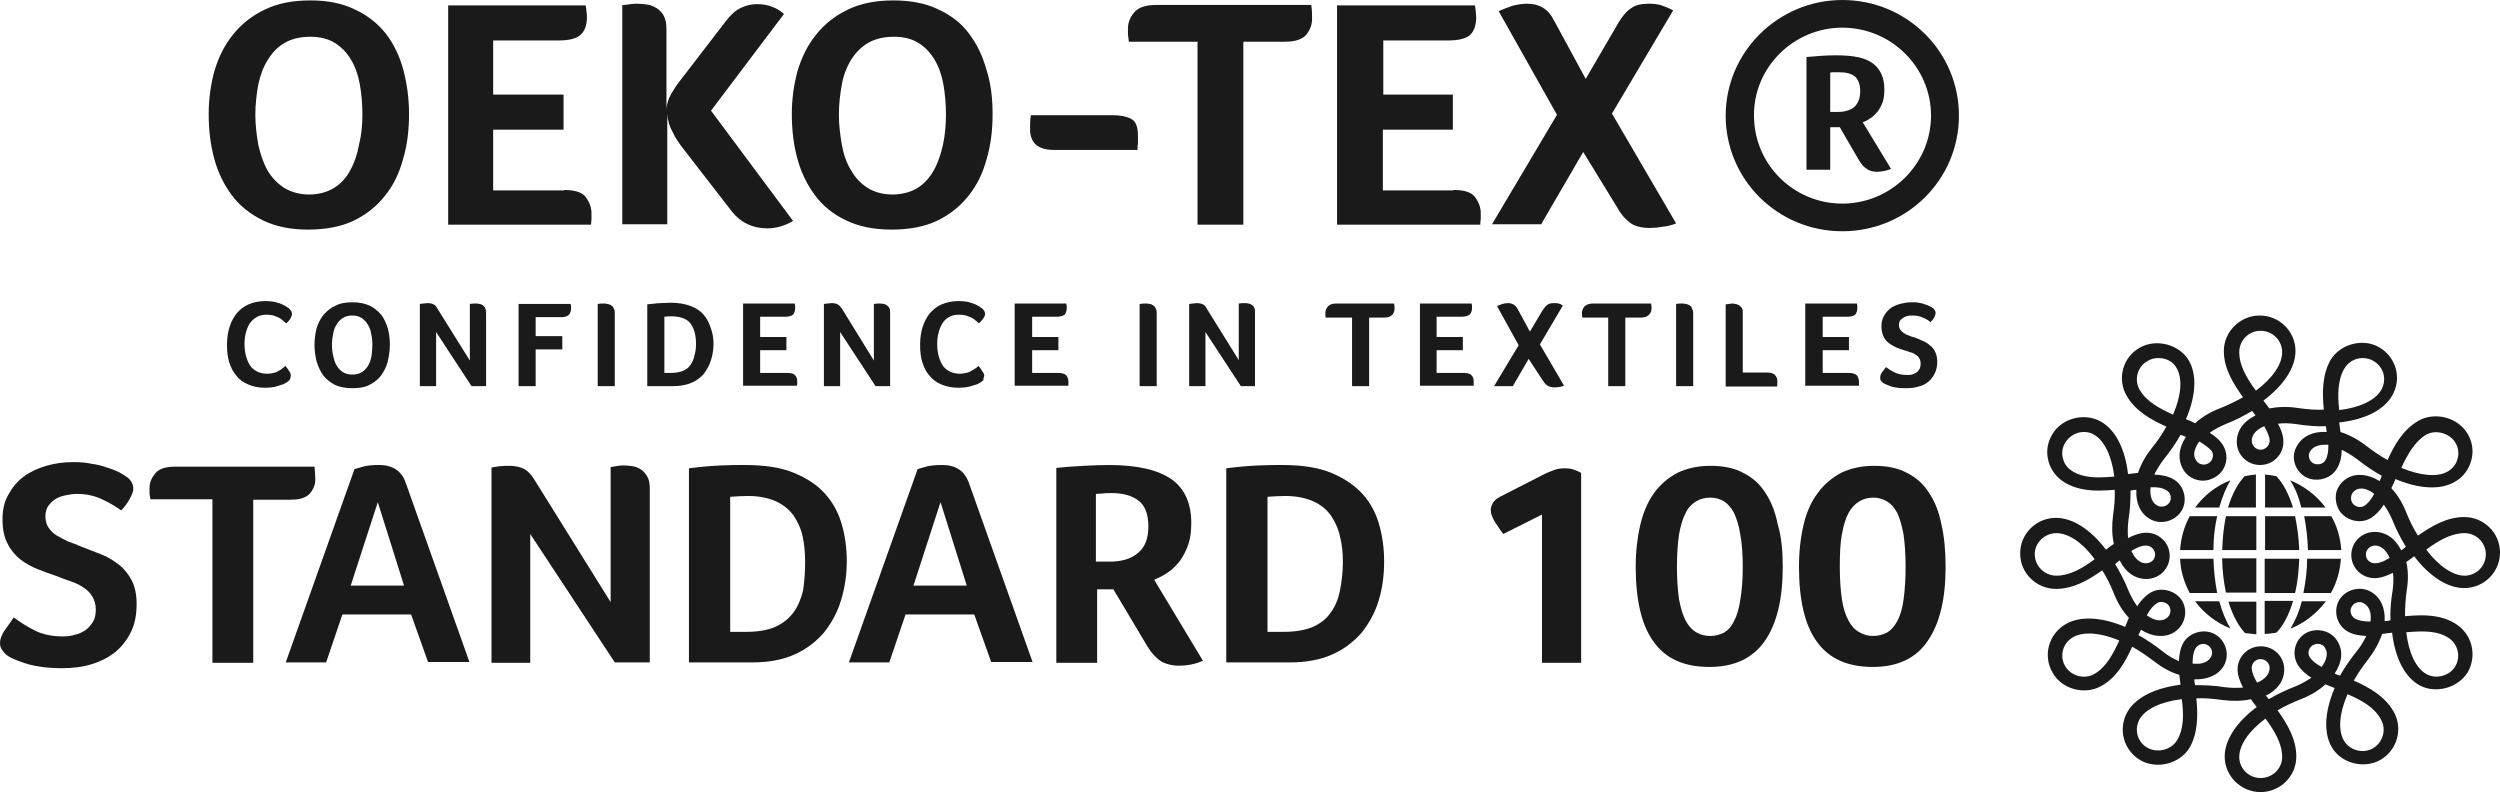 <svg width="202" height="64" viewBox="0 0 202 64" fill="none" xmlns="http://www.w3.org/2000/svg">
<path d="M23.29 30.798C23.256 30.831 23.189 30.898 23.088 30.932C22.987 30.998 22.886 31.065 22.718 31.098C22.549 31.165 22.381 31.198 22.179 31.265C21.977 31.299 21.708 31.332 21.439 31.332C20.9 31.332 20.429 31.232 20.059 31.065C19.655 30.898 19.318 30.665 19.083 30.331C18.814 30.031 18.645 29.664 18.511 29.23C18.376 28.796 18.342 28.329 18.342 27.828C18.342 27.328 18.41 26.861 18.544 26.427C18.679 25.993 18.881 25.626 19.116 25.326C19.386 25.025 19.689 24.759 20.093 24.592C20.463 24.425 20.934 24.325 21.472 24.325C21.742 24.325 21.977 24.358 22.179 24.391C22.381 24.458 22.583 24.491 22.718 24.558C22.886 24.625 22.987 24.692 23.122 24.759C23.223 24.825 23.29 24.892 23.357 24.925C23.424 24.992 23.458 25.025 23.525 25.125C23.559 25.192 23.593 25.292 23.593 25.359C23.593 25.493 23.525 25.626 23.458 25.759C23.357 25.893 23.256 26.026 23.122 26.127C23.054 26.06 22.953 25.96 22.852 25.893C22.751 25.793 22.65 25.726 22.516 25.659C22.381 25.593 22.246 25.559 22.112 25.493C21.944 25.459 21.775 25.426 21.573 25.426C21.237 25.426 20.934 25.493 20.732 25.626C20.496 25.759 20.328 25.926 20.16 26.16C20.025 26.393 19.924 26.627 19.857 26.927C19.79 27.194 19.756 27.495 19.756 27.795C19.756 28.095 19.79 28.396 19.857 28.696C19.924 28.963 20.025 29.23 20.16 29.463C20.294 29.697 20.496 29.864 20.732 29.997C20.968 30.131 21.27 30.198 21.607 30.198C21.809 30.198 21.977 30.164 22.112 30.131C22.28 30.097 22.415 30.031 22.516 29.964C22.65 29.897 22.751 29.83 22.819 29.764C22.92 29.697 22.987 29.63 23.054 29.564C23.088 29.63 23.155 29.664 23.189 29.73C23.256 29.797 23.29 29.864 23.323 29.93C23.357 29.997 23.424 30.064 23.458 30.131C23.492 30.198 23.492 30.264 23.492 30.331C23.492 30.431 23.492 30.498 23.458 30.564C23.424 30.665 23.391 30.731 23.29 30.798Z" fill="#1A1A1A"/>
<path d="M31.502 27.829C31.502 28.296 31.434 28.763 31.333 29.197C31.232 29.631 31.03 29.998 30.795 30.331C30.559 30.665 30.223 30.899 29.852 31.099C29.482 31.299 29.011 31.366 28.439 31.366C27.9 31.366 27.429 31.266 27.059 31.099C26.689 30.899 26.386 30.665 26.117 30.331C25.881 29.998 25.713 29.631 25.578 29.197C25.477 28.763 25.41 28.329 25.41 27.862C25.41 27.395 25.477 26.961 25.578 26.527C25.713 26.127 25.881 25.76 26.15 25.426C26.42 25.126 26.723 24.859 27.126 24.692C27.497 24.492 27.968 24.425 28.506 24.425C29.045 24.425 29.482 24.525 29.852 24.692C30.223 24.859 30.526 25.126 30.795 25.426C31.03 25.727 31.199 26.094 31.333 26.527C31.434 26.895 31.502 27.362 31.502 27.829ZM30.088 27.862C30.088 27.529 30.054 27.228 29.987 26.961C29.953 26.694 29.852 26.427 29.718 26.227C29.583 25.994 29.415 25.827 29.213 25.693C29.011 25.56 28.776 25.493 28.473 25.493C28.17 25.493 27.9 25.56 27.698 25.693C27.497 25.827 27.328 25.994 27.194 26.227C27.059 26.427 26.958 26.694 26.924 26.961C26.857 27.262 26.823 27.562 26.823 27.862C26.823 28.196 26.857 28.496 26.924 28.763C26.992 29.064 27.059 29.297 27.194 29.531C27.328 29.764 27.497 29.931 27.698 30.064C27.9 30.198 28.17 30.265 28.473 30.265C28.776 30.265 29.045 30.198 29.247 30.064C29.449 29.931 29.617 29.764 29.752 29.531C29.886 29.297 29.953 29.064 30.021 28.763C30.054 28.463 30.088 28.163 30.088 27.862Z" fill="#1A1A1A"/>
<path d="M39.276 31.199H38.098L35.237 26.828V31.199H33.924V24.559C33.992 24.559 34.093 24.526 34.194 24.526C34.295 24.526 34.429 24.492 34.53 24.492C34.732 24.492 34.9 24.526 35.035 24.592C35.17 24.659 35.271 24.793 35.338 24.926L37.963 29.13V24.559C38.064 24.559 38.131 24.526 38.232 24.526C38.3 24.526 38.367 24.526 38.434 24.526C38.535 24.526 38.636 24.526 38.737 24.559C38.838 24.559 38.939 24.626 39.006 24.659C39.074 24.726 39.175 24.793 39.208 24.893C39.242 24.993 39.276 25.126 39.276 25.293V31.199Z" fill="#1A1A1A"/>
<path d="M43.281 27.162H45.435V28.23H43.281V31.199H41.901V24.559H46.108C46.108 24.626 46.142 24.693 46.142 24.726C46.142 24.793 46.142 24.826 46.142 24.926C46.142 25.126 46.074 25.293 45.973 25.427C45.839 25.56 45.637 25.627 45.334 25.627H43.281V27.162Z" fill="#1A1A1A"/>
<path d="M48.295 24.559C48.396 24.559 48.497 24.525 48.565 24.525C48.666 24.525 48.733 24.525 48.767 24.525C48.868 24.525 48.968 24.525 49.069 24.559C49.17 24.559 49.271 24.625 49.372 24.659C49.473 24.726 49.541 24.792 49.574 24.892C49.642 24.992 49.675 25.126 49.675 25.293V31.199H48.295V24.559Z" fill="#1A1A1A"/>
<path d="M57.652 27.762C57.652 28.23 57.584 28.663 57.45 29.097C57.315 29.531 57.113 29.865 56.878 30.198C56.608 30.499 56.272 30.766 55.868 30.932C55.464 31.099 54.993 31.199 54.421 31.199H52.3V24.593C52.738 24.559 53.075 24.492 53.377 24.492C53.68 24.492 53.95 24.459 54.152 24.459C54.825 24.459 55.363 24.559 55.801 24.726C56.238 24.893 56.608 25.126 56.844 25.427C57.113 25.727 57.282 26.061 57.416 26.461C57.584 26.895 57.652 27.329 57.652 27.762ZM56.238 27.762C56.238 27.462 56.205 27.162 56.137 26.895C56.07 26.628 55.969 26.394 55.834 26.194C55.7 25.994 55.498 25.827 55.229 25.727C54.993 25.627 54.656 25.56 54.286 25.56C54.084 25.56 53.882 25.56 53.68 25.593V30.132H54.219C54.623 30.132 54.926 30.065 55.195 29.965C55.464 29.831 55.666 29.698 55.801 29.464C55.935 29.264 56.07 28.997 56.104 28.73C56.205 28.43 56.238 28.13 56.238 27.762Z" fill="#1A1A1A"/>
<path d="M63.609 30.131C63.945 30.131 64.147 30.198 64.248 30.331C64.383 30.465 64.417 30.632 64.417 30.832C64.417 30.899 64.417 30.965 64.417 30.999C64.417 31.032 64.417 31.099 64.383 31.166H60.041V24.525H64.215C64.215 24.592 64.248 24.659 64.248 24.692C64.248 24.759 64.248 24.792 64.248 24.892C64.248 25.126 64.181 25.293 64.08 25.426C63.945 25.526 63.743 25.593 63.407 25.593H61.421V27.228H63.541V28.296H61.421V30.131H63.609Z" fill="#1A1A1A"/>
<path d="M71.922 31.199H70.744L67.883 26.828V31.199H66.571V24.559C66.638 24.559 66.739 24.526 66.84 24.526C66.941 24.526 67.076 24.492 67.177 24.492C67.379 24.492 67.581 24.526 67.681 24.592C67.816 24.659 67.917 24.793 68.018 24.926L70.609 29.13V24.559C70.71 24.559 70.778 24.526 70.879 24.526C70.946 24.526 71.013 24.526 71.081 24.526C71.182 24.526 71.283 24.526 71.383 24.559C71.484 24.559 71.585 24.626 71.653 24.659C71.72 24.726 71.821 24.793 71.855 24.893C71.922 24.993 71.922 25.126 71.922 25.293V31.199Z" fill="#1A1A1A"/>
<path d="M79.359 30.798C79.326 30.831 79.258 30.898 79.157 30.932C79.056 30.998 78.955 31.065 78.787 31.098C78.619 31.165 78.451 31.198 78.215 31.265C78.013 31.299 77.744 31.332 77.475 31.332C76.936 31.332 76.465 31.232 76.061 31.065C75.657 30.898 75.354 30.665 75.085 30.331C74.816 30.031 74.647 29.664 74.513 29.23C74.378 28.796 74.345 28.329 74.345 27.828C74.345 27.328 74.412 26.861 74.546 26.427C74.681 25.993 74.883 25.626 75.119 25.326C75.388 25.025 75.691 24.759 76.095 24.592C76.499 24.425 76.936 24.325 77.475 24.325C77.744 24.325 77.979 24.358 78.181 24.391C78.383 24.458 78.585 24.491 78.72 24.558C78.888 24.625 79.023 24.692 79.124 24.759C79.225 24.825 79.292 24.892 79.359 24.925C79.427 24.992 79.46 25.025 79.528 25.125C79.561 25.192 79.595 25.292 79.595 25.359C79.595 25.493 79.528 25.626 79.427 25.759C79.326 25.893 79.225 26.026 79.09 26.127C79.023 26.06 78.922 25.96 78.821 25.893C78.72 25.793 78.619 25.726 78.484 25.659C78.35 25.593 78.215 25.559 78.047 25.493C77.878 25.459 77.71 25.426 77.508 25.426C77.172 25.426 76.869 25.493 76.667 25.626C76.431 25.759 76.263 25.926 76.128 26.16C75.994 26.393 75.893 26.627 75.825 26.927C75.758 27.194 75.725 27.495 75.725 27.795C75.725 28.095 75.758 28.396 75.825 28.696C75.893 28.963 75.994 29.23 76.128 29.463C76.263 29.697 76.465 29.864 76.701 29.997C76.936 30.131 77.239 30.198 77.576 30.198C77.744 30.198 77.912 30.164 78.08 30.131C78.249 30.097 78.383 30.031 78.484 29.964C78.619 29.897 78.72 29.83 78.821 29.764C78.922 29.697 78.989 29.63 79.056 29.564C79.09 29.63 79.157 29.664 79.191 29.73C79.258 29.797 79.292 29.864 79.326 29.93C79.359 29.997 79.427 30.064 79.46 30.131C79.494 30.198 79.528 30.264 79.528 30.331C79.528 30.431 79.494 30.498 79.46 30.564C79.494 30.665 79.46 30.731 79.359 30.798Z" fill="#1A1A1A"/>
<path d="M85.485 30.131C85.821 30.131 86.023 30.198 86.158 30.331C86.259 30.465 86.326 30.632 86.326 30.832C86.326 30.899 86.326 30.965 86.326 30.999C86.326 31.032 86.326 31.099 86.326 31.166H81.985V24.525H86.158C86.158 24.592 86.158 24.659 86.192 24.692V24.892C86.192 25.126 86.124 25.293 86.023 25.426C85.889 25.526 85.687 25.593 85.35 25.593H83.398V27.228H85.518V28.296H83.398V30.131H85.485Z" fill="#1A1A1A"/>
<path d="M92.115 24.559C92.216 24.559 92.317 24.525 92.385 24.525C92.485 24.525 92.553 24.525 92.586 24.525C92.687 24.525 92.788 24.525 92.889 24.559C92.99 24.559 93.091 24.625 93.159 24.659C93.26 24.726 93.327 24.792 93.361 24.892C93.428 24.992 93.461 25.126 93.461 25.293V31.199H92.082V24.559H92.115Z" fill="#1A1A1A"/>
<path d="M101.404 31.199H100.26L97.399 26.828V31.199H96.086V24.559C96.154 24.559 96.255 24.526 96.356 24.526C96.457 24.526 96.591 24.492 96.692 24.492C96.894 24.492 97.062 24.526 97.197 24.592C97.332 24.659 97.433 24.793 97.5 24.926L100.091 29.097V24.526C100.192 24.526 100.26 24.492 100.361 24.492C100.428 24.492 100.495 24.492 100.563 24.492C100.664 24.492 100.765 24.492 100.865 24.526C100.966 24.526 101.067 24.592 101.135 24.626C101.236 24.692 101.303 24.759 101.337 24.859C101.404 24.959 101.404 25.093 101.404 25.26V31.199Z" fill="#1A1A1A"/>
<path d="M109.212 25.66H107.125C107.092 25.593 107.092 25.526 107.092 25.46C107.092 25.393 107.092 25.36 107.092 25.259C107.092 25.093 107.159 24.926 107.294 24.759C107.428 24.625 107.63 24.525 107.933 24.525H112.645C112.679 24.659 112.679 24.792 112.679 24.959C112.679 25.126 112.611 25.293 112.51 25.426C112.376 25.56 112.174 25.66 111.871 25.66H110.626V31.199H109.246V25.66H109.212Z" fill="#1A1A1A"/>
<path d="M118.266 30.131C118.602 30.131 118.804 30.198 118.905 30.331C119.04 30.465 119.073 30.632 119.073 30.832C119.073 30.899 119.073 30.965 119.073 30.999C119.073 31.032 119.073 31.099 119.073 31.166H114.732V24.525H118.905C118.905 24.592 118.939 24.659 118.939 24.692C118.939 24.759 118.939 24.792 118.939 24.892C118.939 25.126 118.871 25.293 118.737 25.426C118.602 25.526 118.4 25.593 118.064 25.593H116.078V27.228H118.198V28.296H116.078V30.131H118.266Z" fill="#1A1A1A"/>
<path d="M123.515 28.997L122.236 31.199H120.722L122.708 27.896L120.958 24.726C121.092 24.659 121.227 24.626 121.395 24.559C121.53 24.526 121.698 24.492 121.833 24.492C122.203 24.492 122.472 24.659 122.64 24.993L123.616 26.795L124.626 25.093C124.761 24.893 124.895 24.726 125.03 24.626C125.164 24.526 125.333 24.492 125.568 24.492C125.703 24.492 125.838 24.492 125.939 24.526C126.039 24.559 126.174 24.592 126.275 24.692L124.424 27.829L126.376 31.166C126.241 31.199 126.107 31.266 125.972 31.266C125.838 31.299 125.703 31.299 125.602 31.299C125.333 31.299 125.131 31.233 124.996 31.132C124.862 31.032 124.727 30.866 124.626 30.699L123.515 28.997Z" fill="#1A1A1A"/>
<path d="M129.944 25.66H127.857C127.857 25.593 127.823 25.526 127.823 25.46C127.823 25.393 127.823 25.36 127.823 25.259C127.823 25.093 127.891 24.926 128.025 24.759C128.16 24.625 128.396 24.525 128.699 24.525H133.41C133.444 24.659 133.444 24.792 133.444 24.959C133.444 25.126 133.377 25.293 133.242 25.426C133.141 25.56 132.905 25.66 132.603 25.66H131.324V31.199H129.944V25.66Z" fill="#1A1A1A"/>
<path d="M135.43 24.559C135.531 24.559 135.598 24.525 135.699 24.525C135.8 24.525 135.867 24.525 135.901 24.525C136.002 24.525 136.103 24.525 136.204 24.559C136.305 24.559 136.406 24.625 136.507 24.659C136.608 24.726 136.675 24.792 136.709 24.892C136.742 24.992 136.81 25.126 136.81 25.293V31.199H135.43V24.559Z" fill="#1A1A1A"/>
<path d="M140.848 30.098H142.8C142.969 30.098 143.103 30.131 143.204 30.165C143.305 30.198 143.406 30.265 143.44 30.331C143.507 30.398 143.541 30.465 143.574 30.565C143.608 30.632 143.608 30.732 143.608 30.832V31.066C143.608 31.166 143.608 31.199 143.574 31.232H139.435V24.592C139.536 24.592 139.637 24.559 139.704 24.559C139.805 24.559 139.872 24.525 139.906 24.525C140.007 24.525 140.108 24.525 140.209 24.559C140.31 24.559 140.411 24.625 140.512 24.659C140.579 24.726 140.68 24.792 140.747 24.892C140.815 24.992 140.815 25.126 140.815 25.293V30.098H140.848Z" fill="#1A1A1A"/>
<path d="M149.363 30.131C149.666 30.131 149.901 30.198 150.036 30.331C150.137 30.465 150.204 30.632 150.204 30.832C150.204 30.899 150.204 30.965 150.204 30.999C150.204 31.032 150.204 31.099 150.204 31.166H145.863V24.525H150.036C150.036 24.592 150.07 24.659 150.07 24.692C150.07 24.759 150.07 24.792 150.07 24.892C150.07 25.126 150.002 25.293 149.901 25.426C149.767 25.526 149.565 25.593 149.228 25.593H147.276V27.228H149.396V28.296H147.276V30.131H149.363Z" fill="#1A1A1A"/>
<path d="M152.392 29.664C152.594 29.798 152.796 29.964 153.099 30.098C153.368 30.231 153.704 30.298 154.075 30.298C154.209 30.298 154.344 30.298 154.478 30.265C154.613 30.231 154.748 30.165 154.849 30.098C154.95 30.031 155.017 29.931 155.084 29.831C155.152 29.731 155.185 29.564 155.185 29.397C155.185 29.23 155.152 29.064 155.084 28.963C155.017 28.83 154.916 28.73 154.781 28.663C154.647 28.563 154.512 28.496 154.344 28.463C154.176 28.396 154.007 28.329 153.839 28.296C153.637 28.229 153.401 28.163 153.2 28.062C152.998 27.962 152.796 27.862 152.627 27.729C152.459 27.595 152.291 27.428 152.19 27.195C152.089 26.995 152.022 26.694 152.022 26.361C152.022 26.027 152.089 25.76 152.224 25.526C152.358 25.293 152.526 25.093 152.728 24.926C152.93 24.759 153.2 24.659 153.502 24.559C153.772 24.492 154.108 24.425 154.411 24.425C154.613 24.425 154.849 24.425 155.017 24.459C155.219 24.492 155.387 24.525 155.522 24.592C155.69 24.625 155.791 24.692 155.892 24.726C155.993 24.792 156.094 24.826 156.128 24.859C156.296 24.959 156.397 25.126 156.397 25.293C156.397 25.36 156.363 25.493 156.296 25.627C156.229 25.76 156.128 25.893 155.993 26.027C155.825 25.893 155.623 25.76 155.354 25.66C155.084 25.526 154.815 25.493 154.512 25.493C154.411 25.493 154.277 25.493 154.142 25.526C154.007 25.56 153.906 25.593 153.805 25.66C153.704 25.727 153.603 25.793 153.536 25.893C153.469 25.994 153.435 26.127 153.435 26.261C153.435 26.394 153.469 26.527 153.536 26.628C153.603 26.728 153.704 26.828 153.805 26.895C153.906 26.961 154.041 27.061 154.209 27.095C154.344 27.162 154.512 27.228 154.68 27.262C154.882 27.328 155.118 27.428 155.32 27.529C155.555 27.629 155.757 27.729 155.926 27.896C156.128 28.029 156.262 28.229 156.363 28.43C156.464 28.63 156.531 28.93 156.531 29.23C156.531 29.564 156.464 29.898 156.33 30.165C156.195 30.432 156.027 30.665 155.825 30.832C155.623 30.999 155.354 31.166 155.017 31.232C154.714 31.332 154.377 31.366 154.007 31.366C153.536 31.366 153.132 31.332 152.829 31.232C152.526 31.132 152.325 31.032 152.19 30.965C152.123 30.899 152.055 30.865 151.988 30.765C151.921 30.698 151.921 30.598 151.921 30.498C151.921 30.398 151.954 30.231 152.055 30.098C152.19 29.931 152.291 29.798 152.392 29.664Z" fill="#1A1A1A"/>
<path d="M33.05 9.209C33.05 10.477 32.915 11.679 32.579 12.813C32.276 13.948 31.805 14.949 31.132 15.783C30.459 16.651 29.617 17.318 28.607 17.818C27.564 18.319 26.319 18.552 24.872 18.552C23.424 18.552 22.213 18.285 21.203 17.785C20.194 17.285 19.352 16.617 18.713 15.75C18.073 14.882 17.602 13.914 17.299 12.78C16.996 11.645 16.862 10.477 16.862 9.209C16.862 7.975 17.03 6.807 17.333 5.706C17.669 4.605 18.141 3.637 18.847 2.769C19.52 1.935 20.362 1.268 21.405 0.767C22.448 0.267 23.66 0.033 25.074 0.033C26.453 0.033 27.665 0.267 28.675 0.767C29.684 1.234 30.492 1.868 31.165 2.703C31.805 3.537 32.276 4.505 32.579 5.606C32.882 6.74 33.05 7.941 33.05 9.209ZM29.281 9.243C29.281 8.409 29.213 7.608 29.079 6.84C28.944 6.073 28.708 5.405 28.372 4.838C28.035 4.271 27.598 3.804 27.059 3.47C26.521 3.136 25.848 2.97 25.074 2.97C24.266 2.97 23.559 3.136 22.987 3.47C22.415 3.804 21.977 4.271 21.641 4.838C21.271 5.405 21.035 6.073 20.867 6.84C20.732 7.608 20.631 8.409 20.631 9.243C20.631 10.11 20.732 10.878 20.867 11.679C21.035 12.446 21.271 13.147 21.607 13.748C21.944 14.348 22.415 14.815 22.953 15.182C23.526 15.516 24.199 15.716 24.973 15.716C25.78 15.716 26.453 15.516 26.992 15.182C27.53 14.849 28.002 14.348 28.305 13.748C28.641 13.147 28.877 12.446 29.011 11.679C29.213 10.878 29.281 10.11 29.281 9.243Z" fill="#1A1A1A"/>
<path d="M45.57 15.35C46.411 15.35 47.017 15.517 47.32 15.917C47.623 16.317 47.791 16.751 47.791 17.218C47.791 17.418 47.791 17.585 47.791 17.719C47.791 17.852 47.757 17.986 47.757 18.152H36.213V0.434H47.32C47.353 0.634 47.387 0.801 47.387 0.935C47.421 1.068 47.421 1.202 47.421 1.402C47.421 2.036 47.252 2.503 46.916 2.803C46.613 3.104 46.007 3.27 45.132 3.27H39.848V7.642H45.536V10.478H39.848V15.383H45.57V15.35Z" fill="#1A1A1A"/>
<path d="M50.214 0.434C50.483 0.4 50.719 0.367 50.954 0.334C51.19 0.3 51.392 0.3 51.493 0.3C51.762 0.3 52.031 0.334 52.301 0.367C52.57 0.4 52.839 0.534 53.075 0.667C53.31 0.834 53.512 1.034 53.647 1.301C53.782 1.568 53.849 1.902 53.849 2.369V8.776C53.882 8.375 54.017 7.975 54.219 7.608C54.455 7.207 54.69 6.84 54.959 6.507L58.628 1.735C59.032 1.201 59.436 0.834 59.873 0.634C60.277 0.434 60.715 0.334 61.152 0.334C61.623 0.334 62.061 0.4 62.431 0.567C62.801 0.701 63.104 0.901 63.34 1.135L57.45 8.943L64.08 17.852C63.407 18.252 62.7 18.453 61.993 18.453C60.816 18.453 59.84 17.985 59.133 17.084L55.229 12.046C54.892 11.612 54.589 11.178 54.354 10.678C54.084 10.211 53.95 9.743 53.916 9.21V18.119H50.281V0.434H50.214Z" fill="#1A1A1A"/>
<path d="M80.201 9.209C80.201 10.477 80.066 11.679 79.73 12.813C79.427 13.948 78.956 14.949 78.283 15.783C77.61 16.651 76.768 17.318 75.758 17.818C74.715 18.319 73.47 18.552 72.023 18.552C70.576 18.552 69.33 18.285 68.321 17.785C67.277 17.285 66.47 16.617 65.83 15.75C65.191 14.882 64.719 13.914 64.417 12.78C64.114 11.645 63.979 10.477 63.979 9.209C63.979 7.975 64.147 6.807 64.45 5.706C64.787 4.605 65.258 3.637 65.965 2.769C66.638 1.935 67.479 1.268 68.523 0.767C69.566 0.267 70.778 0.033 72.191 0.033C73.571 0.033 74.816 0.267 75.826 0.767C76.835 1.234 77.677 1.868 78.283 2.703C78.922 3.537 79.393 4.505 79.696 5.606C80.066 6.74 80.201 7.941 80.201 9.209ZM76.432 9.243C76.432 8.409 76.364 7.608 76.23 6.84C76.095 6.073 75.859 5.405 75.523 4.838C75.186 4.271 74.749 3.804 74.21 3.47C73.672 3.136 73.032 2.97 72.225 2.97C71.417 2.97 70.71 3.136 70.138 3.47C69.566 3.804 69.128 4.271 68.758 4.838C68.422 5.405 68.152 6.073 68.018 6.84C67.883 7.608 67.782 8.409 67.782 9.243C67.782 10.11 67.883 10.878 68.018 11.679C68.152 12.446 68.388 13.147 68.758 13.748C69.095 14.348 69.532 14.815 70.104 15.182C70.643 15.516 71.316 15.716 72.124 15.716C72.898 15.716 73.605 15.516 74.143 15.182C74.682 14.849 75.119 14.348 75.456 13.748C75.792 13.147 76.028 12.446 76.196 11.679C76.364 10.878 76.432 10.11 76.432 9.243Z" fill="#1A1A1A"/>
<path d="M85.148 12.113C83.869 12.113 83.23 11.546 83.23 10.445C83.23 10.044 83.23 9.677 83.297 9.31H89.961C90.533 9.31 91.038 9.41 91.408 9.61C91.778 9.811 91.947 10.244 91.947 10.979V11.546C91.913 11.746 91.913 11.913 91.913 12.113H85.148Z" fill="#1A1A1A"/>
<path d="M96.793 3.37H91.207V3.337C91.173 3.137 91.173 2.936 91.139 2.803C91.139 2.669 91.139 2.503 91.139 2.302C91.139 1.835 91.307 1.401 91.644 1.001C91.981 0.601 92.586 0.4 93.394 0.4H105.948C106.015 0.767 106.015 1.168 106.015 1.535C106.015 2.002 105.847 2.436 105.544 2.803C105.241 3.17 104.669 3.37 103.827 3.37H100.462V18.152H96.76V3.37H96.793Z" fill="#1A1A1A"/>
<path d="M117.424 15.35C118.299 15.35 118.871 15.517 119.174 15.917C119.477 16.317 119.645 16.751 119.645 17.218V17.719C119.611 17.852 119.611 17.986 119.611 18.152H108.034V0.434H119.174C119.208 0.634 119.241 0.801 119.241 0.935C119.241 1.068 119.275 1.202 119.275 1.402C119.275 2.036 119.107 2.503 118.804 2.803C118.501 3.104 117.861 3.27 117.02 3.27H111.77V7.642H117.39V10.478H111.736V15.383H117.424V15.35Z" fill="#1A1A1A"/>
<path d="M127.924 12.279L124.525 18.119H120.554L125.804 9.276L121.092 0.901C121.463 0.734 121.833 0.601 122.203 0.467C122.607 0.367 123.011 0.3 123.415 0.3C124.391 0.3 125.097 0.734 125.535 1.602L128.126 6.373L130.751 1.869C131.088 1.301 131.425 0.901 131.795 0.667C132.131 0.4 132.636 0.3 133.242 0.3C133.612 0.3 133.949 0.334 134.252 0.434C134.555 0.534 134.857 0.667 135.194 0.834L130.247 9.176L135.43 18.052C135.093 18.186 134.723 18.286 134.353 18.319C133.982 18.386 133.646 18.419 133.343 18.419C132.636 18.419 132.064 18.286 131.694 17.985C131.29 17.685 130.953 17.285 130.684 16.784L127.924 12.279Z" fill="#1A1A1A"/>
<path d="M148.858 2.236C152.796 2.236 156.027 5.406 156.027 9.343C156.027 13.247 152.796 16.451 148.858 16.451C144.921 16.451 141.723 13.28 141.723 9.343C141.69 5.439 144.921 2.236 148.858 2.236ZM148.858 0C143.675 0 139.435 4.204 139.435 9.343C139.435 14.515 143.642 18.686 148.858 18.686C154.075 18.686 158.282 14.515 158.282 9.343C158.282 4.171 154.075 0 148.858 0Z" fill="#1A1A1A"/>
<path d="M152.257 7.207C152.257 7.608 152.223 7.941 152.122 8.242C152.021 8.509 151.887 8.776 151.719 9.009C151.55 9.209 151.348 9.41 151.146 9.543C150.945 9.677 150.743 9.81 150.507 9.877L152.796 13.647C152.627 13.714 152.425 13.781 152.257 13.814C152.055 13.848 151.853 13.881 151.685 13.881C151.348 13.881 151.045 13.814 150.844 13.647C150.608 13.514 150.406 13.28 150.204 12.947L148.656 10.277H147.882V13.714H145.964V4.605C146.401 4.571 146.805 4.538 147.242 4.505C147.68 4.471 148.05 4.471 148.42 4.471C149.767 4.471 150.743 4.671 151.348 5.139C151.954 5.606 152.257 6.306 152.257 7.207ZM150.305 7.374C150.305 6.807 150.137 6.407 149.868 6.173C149.565 5.939 149.161 5.839 148.622 5.839C148.454 5.839 148.319 5.839 148.185 5.839C148.05 5.839 147.949 5.839 147.882 5.873V9.043H148.521C149.06 9.043 149.497 8.909 149.834 8.642C150.137 8.342 150.305 7.941 150.305 7.374Z" fill="#1A1A1A"/>
<path d="M182.648 64C181.066 64 179.754 62.699 179.754 61.13C179.754 59.796 180.696 58.361 182.345 57.126C182.177 56.926 182.009 56.692 181.874 56.492C181.167 56.659 180.393 56.659 179.552 56.559C178.845 56.459 178.138 56.392 177.465 56.425C177.6 57.794 177.6 59.195 176.927 60.396C176.153 61.697 174.302 62.198 172.955 61.431C171.575 60.63 171.104 58.895 171.912 57.493C172.585 56.359 174.1 55.591 176.186 55.324C176.153 55.057 176.119 54.79 176.085 54.523C175.379 54.323 174.672 53.923 174.032 53.422C173.46 52.989 172.888 52.588 172.282 52.254C171.71 53.522 171.003 54.757 169.792 55.424C168.445 56.192 166.594 55.691 165.854 54.357C165.046 52.989 165.517 51.22 166.931 50.419C168.075 49.752 169.825 49.852 171.71 50.653C171.811 50.419 171.912 50.152 172.013 49.919C171.508 49.385 171.104 48.717 170.801 47.95C170.532 47.282 170.229 46.648 169.859 46.081C168.748 46.882 167.503 47.583 166.123 47.583C164.541 47.583 163.229 46.315 163.229 44.713C163.229 43.145 164.508 41.843 166.123 41.843C167.469 41.843 168.917 42.778 170.162 44.413C170.364 44.246 170.599 44.079 170.801 43.946C170.633 43.245 170.633 42.444 170.734 41.643C170.835 40.943 170.902 40.242 170.869 39.575C170.431 39.608 170.027 39.641 169.59 39.641C168.479 39.641 167.604 39.441 166.864 39.007C166.191 38.607 165.719 38.006 165.517 37.272C165.316 36.538 165.416 35.77 165.82 35.103C166.561 33.802 168.412 33.301 169.758 34.069C170.936 34.736 171.71 36.271 171.946 38.306C172.215 38.273 172.484 38.24 172.753 38.206C172.989 37.506 173.359 36.838 173.864 36.204C174.335 35.637 174.705 35.07 175.042 34.469C173.763 33.902 172.551 33.201 171.845 32C171.037 30.632 171.508 28.863 172.888 28.096C174.234 27.328 176.085 27.829 176.859 29.13C177.532 30.298 177.431 32 176.624 33.869C176.893 33.969 177.129 34.069 177.364 34.202C177.903 33.702 178.576 33.301 179.35 33.001C180.023 32.734 180.629 32.434 181.235 32.1C180.427 30.965 179.686 29.764 179.686 28.363C179.686 26.794 180.999 25.493 182.581 25.493C184.196 25.493 185.475 26.794 185.475 28.363C185.475 29.698 184.533 31.132 182.884 32.367C183.052 32.601 183.22 32.801 183.355 33.001C184.062 32.867 184.836 32.834 185.677 32.968C186.384 33.068 187.091 33.135 187.764 33.101C187.629 31.733 187.629 30.298 188.302 29.097C189.076 27.796 190.927 27.295 192.24 28.062C193.62 28.863 194.091 30.599 193.283 31.967C192.61 33.135 191.096 33.902 189.009 34.136C189.043 34.402 189.076 34.669 189.11 34.903C189.817 35.136 190.523 35.504 191.163 36.004C191.735 36.438 192.307 36.838 192.913 37.172C193.485 35.904 194.192 34.703 195.403 34.002C196.75 33.235 198.601 33.735 199.375 35.036C199.779 35.704 199.88 36.471 199.678 37.205C199.476 37.94 199.005 38.574 198.332 38.941C197.187 39.608 195.437 39.508 193.552 38.707C193.451 38.974 193.351 39.207 193.216 39.441C193.721 39.975 194.125 40.642 194.427 41.41C194.697 42.077 195 42.711 195.37 43.278C196.514 42.477 197.726 41.777 199.106 41.777C200.687 41.777 202 43.045 202 44.646C202 46.215 200.721 47.516 199.106 47.516C197.759 47.516 196.312 46.582 195.067 44.947C194.831 45.114 194.629 45.28 194.427 45.414C194.596 46.115 194.596 46.916 194.461 47.716C194.36 48.417 194.327 49.118 194.327 49.785C194.764 49.752 195.202 49.718 195.639 49.718C196.716 49.718 197.625 49.919 198.332 50.352C199.711 51.153 200.183 52.888 199.409 54.29C198.634 55.591 196.783 56.092 195.471 55.358C194.293 54.69 193.519 53.155 193.283 51.12C193.014 51.153 192.745 51.187 192.475 51.22C192.24 51.921 191.87 52.588 191.365 53.255C190.927 53.823 190.523 54.39 190.187 54.991C191.466 55.558 192.677 56.258 193.384 57.46C194.192 58.828 193.721 60.596 192.341 61.397C190.995 62.165 189.144 61.664 188.403 60.363C187.73 59.195 187.831 57.493 188.639 55.591C188.37 55.491 188.134 55.391 187.898 55.291C187.36 55.791 186.687 56.192 185.913 56.492C185.24 56.759 184.6 57.059 184.028 57.393C184.836 58.528 185.542 59.729 185.542 61.13C185.542 62.732 184.23 64 182.648 64ZM183.052 58.06C181.706 59.062 180.932 60.196 180.932 61.164C180.932 62.098 181.706 62.865 182.648 62.865C183.624 62.865 184.398 62.098 184.398 61.164C184.398 60.062 183.759 59.028 183.052 58.06ZM189.682 56.092C189.009 57.627 188.908 58.995 189.379 59.829C189.85 60.63 190.927 60.93 191.735 60.463C192.543 59.996 192.846 58.928 192.375 58.127C191.87 57.16 190.793 56.559 189.682 56.092ZM176.287 56.492C174.604 56.692 173.359 57.293 172.888 58.094C172.417 58.928 172.686 59.962 173.527 60.429C174.335 60.863 175.446 60.596 175.917 59.796C176.455 58.895 176.455 57.693 176.287 56.492ZM183.321 56.492C183.994 56.092 184.701 55.758 185.475 55.458C185.946 55.258 186.384 55.024 186.754 54.757C186.317 54.49 185.913 54.123 185.643 53.689C185.139 52.788 185.441 51.654 186.317 51.153C187.225 50.653 188.403 50.986 188.874 51.821C189.346 52.588 189.245 53.522 188.639 54.423C188.773 54.49 188.942 54.557 189.076 54.59C189.446 53.923 189.918 53.255 190.422 52.621C190.759 52.221 190.995 51.787 191.197 51.387C190.557 51.353 190.086 51.253 189.682 51.02C188.807 50.519 188.504 49.351 189.009 48.484C189.514 47.616 190.725 47.316 191.567 47.816C192.341 48.25 192.745 49.118 192.677 50.185C192.846 50.185 193.014 50.152 193.149 50.119C193.115 49.351 193.182 48.55 193.317 47.75C193.384 47.249 193.418 46.749 193.351 46.282C192.879 46.515 192.375 46.715 191.87 46.715C190.826 46.715 189.985 45.881 189.985 44.847C189.985 43.812 190.826 42.978 191.87 42.978C192.778 42.978 193.552 43.512 194.024 44.48C194.158 44.38 194.259 44.279 194.394 44.179C193.99 43.512 193.62 42.811 193.317 42.044C193.115 41.577 192.879 41.143 192.61 40.776C192.341 41.209 191.971 41.61 191.533 41.877C190.658 42.377 189.48 42.044 188.975 41.176C188.74 40.742 188.672 40.242 188.773 39.775C188.908 39.307 189.211 38.907 189.648 38.64C190.389 38.206 191.365 38.306 192.274 38.874C192.341 38.74 192.408 38.574 192.442 38.44C191.769 38.073 191.096 37.606 190.456 37.105C190.052 36.805 189.615 36.538 189.211 36.338C189.211 36.838 189.11 37.372 188.841 37.839C188.336 38.707 187.158 39.007 186.283 38.54C185.374 38.006 185.071 36.872 185.61 36.004C186.047 35.237 186.922 34.836 187.999 34.903C187.966 34.77 187.966 34.603 187.932 34.436C187.192 34.469 186.35 34.402 185.542 34.269C185.038 34.202 184.533 34.169 184.062 34.236C184.297 34.669 184.499 35.17 184.499 35.704C184.499 36.738 183.658 37.572 182.614 37.572C181.571 37.572 180.73 36.738 180.73 35.704C180.73 34.803 181.268 34.035 182.244 33.568C182.143 33.435 182.042 33.301 181.975 33.201C181.302 33.602 180.595 33.969 179.821 34.269C179.35 34.469 178.912 34.703 178.542 34.97C178.98 35.237 179.383 35.57 179.653 36.038C180.158 36.938 179.855 38.073 178.946 38.573C178.643 38.74 178.34 38.84 178.004 38.84C177.331 38.84 176.691 38.473 176.388 37.906C175.951 37.139 176.018 36.204 176.624 35.303C176.489 35.237 176.321 35.17 176.186 35.136C175.816 35.804 175.345 36.471 174.84 37.105C174.537 37.506 174.268 37.94 174.066 38.34C174.672 38.373 175.177 38.473 175.58 38.707C176.018 38.941 176.321 39.341 176.455 39.841C176.59 40.309 176.523 40.843 176.287 41.243C175.782 42.111 174.604 42.444 173.729 41.944C172.955 41.51 172.551 40.642 172.619 39.575C172.45 39.575 172.282 39.608 172.148 39.641C172.148 40.409 172.114 41.209 171.979 42.01C171.912 42.511 171.912 43.011 171.946 43.479C172.383 43.245 172.922 43.045 173.426 43.045C174.47 43.045 175.311 43.879 175.311 44.913C175.311 45.948 174.47 46.782 173.426 46.782C172.518 46.782 171.744 46.248 171.273 45.28C171.138 45.38 171.003 45.481 170.902 45.581C171.306 46.248 171.676 46.949 171.979 47.716C172.181 48.184 172.417 48.617 172.686 48.984C172.955 48.55 173.326 48.15 173.763 47.883C174.604 47.383 175.816 47.716 176.321 48.55C176.826 49.452 176.523 50.586 175.614 51.12C174.84 51.554 173.898 51.453 172.989 50.886C172.922 51.02 172.854 51.187 172.787 51.32C173.46 51.687 174.133 52.154 174.773 52.655C175.177 52.989 175.614 53.222 176.052 53.422C176.085 52.922 176.153 52.388 176.422 51.921C176.927 51.087 178.105 50.753 178.98 51.253C179.855 51.754 180.191 52.922 179.686 53.789C179.249 54.557 178.34 54.924 177.297 54.891C177.297 55.057 177.331 55.191 177.364 55.358C178.138 55.358 178.946 55.391 179.754 55.524C180.292 55.591 180.763 55.591 181.235 55.558C180.999 55.091 180.797 54.59 180.797 54.09C180.797 53.055 181.638 52.221 182.682 52.221C183.725 52.221 184.566 53.055 184.566 54.09C184.566 54.99 184.028 55.758 183.052 56.225C183.119 56.225 183.22 56.359 183.321 56.492ZM182.648 53.255C182.244 53.255 181.941 53.589 181.941 53.956C181.941 54.29 182.076 54.657 182.379 55.157C183.018 54.89 183.388 54.457 183.388 53.956C183.388 53.589 183.052 53.255 182.648 53.255ZM194.427 51.087C194.629 52.755 195.202 53.989 196.043 54.457C196.851 54.924 197.961 54.59 198.399 53.823C198.87 52.989 198.567 51.954 197.759 51.487C197.221 51.153 196.514 51.02 195.639 51.02C195.269 51.02 194.831 51.053 194.427 51.087ZM168.782 51.187C168.277 51.187 167.84 51.287 167.503 51.487C166.662 51.954 166.392 53.022 166.864 53.823C167.335 54.623 168.412 54.924 169.22 54.457C170.162 53.923 170.734 52.855 171.239 51.754C170.364 51.387 169.522 51.187 168.782 51.187ZM187.259 52.021C187.158 52.021 187.023 52.054 186.889 52.121C186.552 52.321 186.417 52.755 186.619 53.089C186.788 53.355 187.091 53.623 187.595 53.889C187.999 53.322 188.134 52.755 187.865 52.355C187.764 52.154 187.528 52.021 187.259 52.021ZM177.162 53.623C177.667 53.656 178.307 53.656 178.643 53.089C178.845 52.755 178.71 52.321 178.374 52.121C178.037 51.921 177.6 52.054 177.398 52.388C177.23 52.655 177.162 53.055 177.162 53.623ZM190.658 48.651C190.389 48.651 190.153 48.784 190.019 49.018C189.817 49.351 189.951 49.785 190.288 49.985C190.557 50.152 190.995 50.219 191.533 50.219C191.634 49.518 191.432 48.984 190.995 48.751C190.894 48.684 190.793 48.651 190.658 48.651ZM173.46 49.718C174.032 50.119 174.571 50.252 175.008 49.985C175.345 49.785 175.479 49.351 175.278 48.984C175.076 48.651 174.604 48.55 174.302 48.717C173.999 48.918 173.729 49.218 173.46 49.718ZM196.043 44.413C197.053 45.748 198.197 46.515 199.139 46.515C200.082 46.515 200.856 45.748 200.856 44.78C200.856 43.846 200.082 43.078 199.139 43.078C198.062 43.078 197.019 43.679 196.043 44.413ZM166.157 43.078C165.215 43.078 164.407 43.846 164.407 44.78C164.407 45.714 165.181 46.515 166.157 46.515C167.234 46.515 168.277 45.914 169.253 45.18C168.277 43.846 167.133 43.078 166.157 43.078ZM191.903 44.079C191.499 44.079 191.163 44.413 191.163 44.813C191.163 45.214 191.499 45.514 191.903 45.514C192.206 45.514 192.61 45.38 193.081 45.08C192.812 44.446 192.375 44.079 191.903 44.079ZM172.215 44.513C172.484 45.147 172.922 45.514 173.393 45.514C173.797 45.514 174.133 45.214 174.133 44.813C174.133 44.413 173.797 44.079 173.393 44.079C173.09 44.079 172.686 44.213 172.215 44.513ZM190.793 39.474C190.624 39.474 190.456 39.508 190.322 39.608C190.153 39.708 190.052 39.841 189.985 40.042C189.951 40.242 189.951 40.442 190.052 40.609C190.254 40.943 190.692 41.076 191.028 40.876C191.298 40.709 191.567 40.409 191.836 39.908C191.466 39.608 191.096 39.474 190.793 39.474ZM173.763 39.374C173.696 40.075 173.864 40.609 174.302 40.843C174.638 41.043 175.109 40.909 175.311 40.575C175.412 40.409 175.412 40.209 175.378 40.042C175.345 39.875 175.21 39.708 175.042 39.608C174.705 39.408 174.302 39.341 173.763 39.374ZM168.378 34.903C167.772 34.903 167.2 35.237 166.864 35.77C166.628 36.171 166.561 36.638 166.695 37.072C166.796 37.506 167.099 37.873 167.503 38.106C168.075 38.44 168.748 38.573 169.623 38.573C170.027 38.573 170.431 38.54 170.835 38.507C170.633 36.838 170.027 35.604 169.22 35.136C168.984 34.97 168.681 34.903 168.378 34.903ZM194.024 37.806C195.572 38.44 196.952 38.574 197.759 38.106C198.163 37.873 198.466 37.506 198.567 37.072C198.702 36.638 198.634 36.171 198.399 35.77C197.928 35.003 196.817 34.669 196.009 35.136C195.134 35.67 194.528 36.705 194.024 37.806ZM187.831 35.937C187.427 35.937 186.922 36.038 186.653 36.471C186.552 36.638 186.518 36.838 186.586 37.005C186.619 37.205 186.754 37.339 186.922 37.439C187.259 37.606 187.73 37.506 187.898 37.172C188.067 36.905 188.134 36.505 188.134 35.937C188.033 35.937 187.932 35.937 187.831 35.937ZM177.701 35.67C177.297 36.238 177.162 36.772 177.431 37.172C177.566 37.406 177.802 37.539 178.071 37.539C178.206 37.539 178.307 37.506 178.441 37.439C178.778 37.239 178.912 36.805 178.71 36.438C178.475 36.204 178.172 35.937 177.701 35.67ZM182.951 34.436C182.312 34.703 181.941 35.136 181.941 35.604C181.941 36.004 182.278 36.338 182.648 36.338C183.052 36.338 183.388 36.004 183.388 35.604C183.388 35.303 183.22 34.936 182.951 34.436ZM174.402 28.93C174.1 28.93 173.797 28.997 173.527 29.164C172.686 29.631 172.417 30.699 172.888 31.499C173.426 32.434 174.47 33.001 175.58 33.502C176.254 31.967 176.355 30.599 175.883 29.764C175.614 29.23 175.042 28.93 174.402 28.93ZM190.894 28.93C190.288 28.93 189.716 29.264 189.413 29.798C188.874 30.732 188.874 31.933 189.009 33.135C190.692 32.934 191.937 32.334 192.408 31.499C192.879 30.665 192.61 29.631 191.769 29.164C191.499 28.997 191.197 28.93 190.894 28.93ZM182.648 26.728C181.706 26.728 180.932 27.495 180.932 28.463C180.932 29.531 181.537 30.565 182.278 31.566C183.624 30.565 184.398 29.431 184.398 28.463C184.398 27.495 183.624 26.728 182.648 26.728Z" fill="#1A1A1A"/>
<path d="M176.153 44.447C176.22 43.446 176.489 42.511 176.927 41.71H179.148C178.946 42.578 178.845 43.512 178.845 44.447H176.153Z" fill="#1A1A1A"/>
<path d="M179.316 48.584C179.552 49.418 179.855 50.186 180.225 50.786C179.081 50.319 178.071 49.552 177.364 48.584H179.316Z" fill="#1A1A1A"/>
<path d="M178.845 45.147C178.879 46.115 178.98 47.049 179.148 47.916H176.927C176.489 47.082 176.186 46.148 176.153 45.147H178.845Z" fill="#1A1A1A"/>
<path d="M177.364 41.01C178.105 40.009 179.081 39.241 180.225 38.808C179.855 39.408 179.552 40.176 179.316 41.01H177.364Z" fill="#1A1A1A"/>
<path d="M185.038 38.808C186.182 39.275 187.192 40.042 187.899 41.01H185.947C185.745 40.176 185.442 39.408 185.038 38.808Z" fill="#1A1A1A"/>
<path d="M187.932 48.584C187.192 49.552 186.216 50.352 185.071 50.786C185.441 50.186 185.778 49.418 185.98 48.584H187.932Z" fill="#1A1A1A"/>
<path d="M189.144 45.147C189.076 46.148 188.807 47.082 188.336 47.916H186.115C186.283 47.049 186.418 46.115 186.418 45.147H189.144Z" fill="#1A1A1A"/>
<path d="M188.37 41.71C188.841 42.511 189.11 43.479 189.177 44.447H186.485C186.451 43.512 186.35 42.578 186.182 41.71H188.37Z" fill="#1A1A1A"/>
<path d="M181.369 38.474C181.672 38.407 181.975 38.374 182.278 38.34V41.01H180.023C180.359 39.875 180.864 39.008 181.369 38.474Z" fill="#1A1A1A"/>
<path d="M179.552 44.447C179.586 43.446 179.686 42.511 179.855 41.71H182.312V44.447H179.552Z" fill="#1A1A1A"/>
<path d="M179.855 47.883C179.686 47.049 179.552 46.115 179.552 45.114H182.312V47.883H179.855Z" fill="#1A1A1A"/>
<path d="M182.312 51.253C182.009 51.22 181.706 51.187 181.403 51.153C180.865 50.586 180.393 49.718 180.057 48.617H182.312V51.253Z" fill="#1A1A1A"/>
<path d="M185.273 48.584C184.937 49.719 184.466 50.586 183.927 51.12C183.624 51.154 183.321 51.22 182.985 51.22V48.551H185.273V48.584Z" fill="#1A1A1A"/>
<path d="M185.778 45.147C185.744 46.148 185.644 47.082 185.442 47.916H182.985V45.147H185.778Z" fill="#1A1A1A"/>
<path d="M185.442 41.71C185.61 42.511 185.745 43.446 185.778 44.447H183.018V41.71H185.442Z" fill="#1A1A1A"/>
<path d="M182.985 38.34C183.321 38.374 183.624 38.407 183.927 38.474C184.466 39.041 184.937 39.909 185.273 41.01H183.018V38.34H182.985Z" fill="#1A1A1A"/>
<path d="M1.111 49.886C1.548 50.219 2.12 50.587 2.76 50.92C3.399 51.254 4.173 51.421 5.082 51.421C5.419 51.421 5.755 51.387 6.058 51.287C6.361 51.221 6.664 51.087 6.899 50.92C7.135 50.753 7.337 50.52 7.505 50.253C7.673 49.986 7.741 49.652 7.741 49.252C7.741 48.851 7.64 48.518 7.472 48.217C7.303 47.917 7.068 47.684 6.765 47.483C6.462 47.283 6.159 47.116 5.755 46.983C5.351 46.849 4.981 46.716 4.577 46.549C4.072 46.382 3.534 46.182 3.029 45.982C2.524 45.782 2.053 45.514 1.615 45.181C1.212 44.847 0.841 44.413 0.606 43.913C0.337 43.412 0.202 42.745 0.202 41.977C0.202 41.21 0.337 40.543 0.673 39.975C0.976 39.408 1.38 38.908 1.918 38.507C2.457 38.107 3.063 37.84 3.736 37.64C4.409 37.44 5.149 37.339 5.923 37.339C6.462 37.339 6.933 37.373 7.404 37.473C7.875 37.54 8.279 37.64 8.616 37.773C8.986 37.873 9.289 38.007 9.524 38.107C9.76 38.24 9.962 38.34 10.097 38.441C10.534 38.707 10.77 39.041 10.77 39.508C10.77 39.709 10.669 39.942 10.501 40.276C10.332 40.609 10.097 40.91 9.794 41.243C9.39 40.943 8.885 40.643 8.246 40.343C7.606 40.042 6.933 39.909 6.226 39.909C5.923 39.909 5.654 39.942 5.351 40.009C5.048 40.075 4.779 40.142 4.51 40.309C4.274 40.443 4.072 40.643 3.904 40.876C3.736 41.11 3.668 41.41 3.668 41.744C3.668 42.078 3.769 42.378 3.904 42.611C4.072 42.845 4.274 43.079 4.543 43.245C4.813 43.412 5.149 43.579 5.486 43.746C5.856 43.88 6.226 44.013 6.596 44.18C7.101 44.38 7.64 44.58 8.145 44.78C8.683 44.981 9.154 45.281 9.592 45.615C10.029 45.948 10.366 46.382 10.635 46.883C10.904 47.383 11.039 48.05 11.039 48.818C11.039 49.652 10.904 50.386 10.601 51.02C10.299 51.654 9.895 52.188 9.356 52.655C8.818 53.089 8.178 53.423 7.438 53.656C6.697 53.89 5.89 53.99 5.015 53.99C3.87 53.99 2.928 53.857 2.221 53.656C1.514 53.423 0.976 53.223 0.673 53.022C0.471 52.889 0.337 52.755 0.202 52.555C0.067 52.388 0 52.188 0 51.955C0 51.688 0.101 51.354 0.337 50.987C0.639 50.587 0.875 50.219 1.111 49.886Z" fill="#1A1A1A"/>
<path d="M17.164 40.343H12.149V40.309C12.116 40.109 12.082 39.976 12.082 39.842C12.082 39.709 12.082 39.575 12.082 39.408C12.082 38.974 12.25 38.608 12.553 38.24C12.856 37.873 13.395 37.706 14.135 37.706H25.41C25.443 38.04 25.477 38.374 25.477 38.741C25.477 39.141 25.342 39.508 25.039 39.876C24.736 40.209 24.232 40.376 23.491 40.376H20.462V53.556H17.164V40.343Z" fill="#1A1A1A"/>
<path d="M34.598 53.522L33.218 49.651H27.665L26.352 53.522H23.088L28.641 37.906C28.843 37.839 29.112 37.773 29.448 37.672C29.785 37.606 30.155 37.572 30.559 37.572C30.727 37.572 30.929 37.572 31.131 37.606C31.333 37.639 31.569 37.706 31.771 37.806C31.973 37.906 32.175 38.039 32.343 38.24C32.545 38.44 32.679 38.707 32.78 39.007L37.93 53.489H34.598V53.522ZM30.526 40.575L28.338 47.316H32.646L30.526 40.575Z" fill="#1A1A1A"/>
<path d="M52.469 53.522H49.675L42.843 43.145V53.555H39.713V37.772C39.882 37.739 40.084 37.706 40.353 37.672C40.622 37.639 40.891 37.639 41.16 37.639C41.665 37.639 42.069 37.739 42.372 37.906C42.675 38.073 42.91 38.34 43.146 38.707L49.339 48.65V37.739C49.574 37.706 49.776 37.672 49.944 37.639C50.147 37.605 50.281 37.605 50.416 37.605C50.651 37.605 50.887 37.639 51.123 37.672C51.358 37.706 51.594 37.806 51.796 37.939C51.998 38.073 52.166 38.273 52.3 38.506C52.435 38.74 52.502 39.04 52.502 39.441V53.522H52.469Z" fill="#1A1A1A"/>
<path d="M68.421 45.347C68.421 46.482 68.253 47.516 67.95 48.517C67.647 49.518 67.176 50.352 66.57 51.12C65.931 51.854 65.157 52.454 64.181 52.888C63.205 53.322 62.094 53.522 60.782 53.522H55.666V37.839C56.676 37.706 57.551 37.639 58.291 37.606C58.998 37.572 59.637 37.572 60.176 37.572C61.791 37.572 63.104 37.773 64.147 38.206C65.191 38.64 66.066 39.207 66.671 39.908C67.311 40.609 67.748 41.443 68.018 42.377C68.287 43.312 68.421 44.313 68.421 45.347ZM65.056 45.414C65.056 44.68 64.989 43.979 64.854 43.345C64.719 42.711 64.45 42.144 64.114 41.643C63.777 41.176 63.272 40.776 62.7 40.509C62.094 40.242 61.354 40.075 60.445 40.075C59.974 40.075 59.503 40.108 58.998 40.142V51.053H60.31C61.253 51.053 62.027 50.919 62.633 50.653C63.239 50.386 63.743 49.985 64.114 49.485C64.484 48.984 64.719 48.383 64.888 47.716C64.989 47.015 65.056 46.248 65.056 45.414Z" fill="#1A1A1A"/>
<path d="M80.1 53.522L78.72 49.651H73.167L71.855 53.522H68.59L74.143 37.906C74.345 37.839 74.614 37.773 74.951 37.672C75.287 37.606 75.658 37.572 76.061 37.572C76.23 37.572 76.432 37.572 76.634 37.606C76.836 37.639 77.071 37.706 77.273 37.806C77.475 37.906 77.677 38.039 77.845 38.24C78.013 38.44 78.182 38.707 78.283 39.007L83.432 53.489H80.1V53.522ZM75.994 40.575L73.807 47.316H78.115L75.994 40.575Z" fill="#1A1A1A"/>
<path d="M96.255 42.244C96.255 42.911 96.188 43.478 96.019 43.979C95.851 44.48 95.615 44.913 95.346 45.314C95.043 45.681 94.74 46.014 94.37 46.248C94 46.515 93.63 46.682 93.26 46.849L97.197 53.389C96.894 53.522 96.591 53.622 96.255 53.689C95.918 53.756 95.582 53.789 95.279 53.789C94.707 53.789 94.202 53.656 93.798 53.422C93.394 53.155 93.024 52.755 92.687 52.188L89.961 47.616H88.649V53.556H85.35V37.806C86.057 37.739 86.798 37.672 87.538 37.639C88.278 37.606 88.952 37.572 89.591 37.572C91.913 37.572 93.596 37.973 94.673 38.74C95.716 39.474 96.255 40.675 96.255 42.244ZM92.788 42.544C92.788 41.543 92.519 40.842 91.981 40.442C91.442 40.041 90.735 39.841 89.827 39.841C89.557 39.841 89.288 39.841 89.086 39.875C88.884 39.875 88.716 39.908 88.548 39.908V45.38H89.692C90.634 45.38 91.408 45.147 91.947 44.68C92.519 44.212 92.788 43.512 92.788 42.544Z" fill="#1A1A1A"/>
<path d="M111.837 45.347C111.837 46.482 111.703 47.516 111.4 48.517C111.097 49.518 110.626 50.352 110.02 51.12C109.38 51.854 108.606 52.454 107.63 52.888C106.654 53.322 105.51 53.522 104.197 53.522H99.082V37.839C100.091 37.706 100.966 37.639 101.707 37.606C102.447 37.572 103.053 37.572 103.592 37.572C105.207 37.572 106.52 37.773 107.563 38.206C108.606 38.64 109.448 39.207 110.087 39.908C110.727 40.609 111.164 41.443 111.433 42.377C111.703 43.312 111.837 44.313 111.837 45.347ZM108.505 45.414C108.505 44.68 108.438 43.979 108.27 43.345C108.135 42.711 107.866 42.144 107.529 41.643C107.193 41.176 106.722 40.776 106.116 40.509C105.51 40.242 104.77 40.075 103.861 40.075C103.39 40.075 102.919 40.108 102.414 40.142V51.053H103.726C104.669 51.053 105.443 50.919 106.082 50.653C106.688 50.386 107.193 49.985 107.529 49.485C107.9 48.984 108.135 48.383 108.27 47.716C108.404 47.015 108.505 46.248 108.505 45.414Z" fill="#1A1A1A"/>
<path d="M124.592 53.523V41.577L121.462 43.145C121.226 42.845 121.025 42.511 120.789 42.178C120.587 41.844 120.452 41.51 120.452 41.21C120.452 41.01 120.52 40.843 120.621 40.643C120.755 40.443 120.924 40.276 121.193 40.142L124.592 38.407C124.895 38.24 125.231 38.107 125.501 38.007C125.804 37.873 126.107 37.84 126.409 37.84C126.746 37.84 127.015 37.873 127.217 37.973C127.453 38.04 127.621 38.14 127.756 38.207V53.556H124.592V53.523Z" fill="#1A1A1A"/>
<path d="M144.046 45.814C144.046 48.383 143.574 50.385 142.598 51.787C141.622 53.188 140.142 53.889 138.122 53.889C136.069 53.889 134.588 53.222 133.612 51.853C132.636 50.519 132.165 48.483 132.165 45.781C132.165 44.546 132.3 43.411 132.535 42.41C132.771 41.409 133.141 40.542 133.646 39.841C134.151 39.14 134.79 38.606 135.531 38.206C136.305 37.839 137.18 37.639 138.189 37.639C139.233 37.639 140.108 37.806 140.848 38.206C141.589 38.573 142.194 39.107 142.632 39.808C143.103 40.508 143.44 41.343 143.642 42.377C143.945 43.378 144.046 44.546 144.046 45.814ZM140.815 45.814C140.815 44.779 140.747 43.879 140.613 43.178C140.512 42.477 140.31 41.876 140.108 41.443C139.872 41.009 139.603 40.709 139.3 40.508C138.964 40.308 138.593 40.208 138.189 40.208C137.752 40.208 137.382 40.308 137.045 40.508C136.709 40.709 136.406 41.009 136.204 41.443C135.968 41.876 135.8 42.444 135.665 43.178C135.564 43.879 135.497 44.779 135.497 45.814C135.497 46.848 135.564 47.716 135.665 48.417C135.8 49.117 135.968 49.718 136.204 50.152C136.439 50.586 136.709 50.886 137.045 51.086C137.382 51.286 137.752 51.386 138.189 51.386C138.593 51.386 138.964 51.286 139.3 51.119C139.637 50.919 139.906 50.619 140.108 50.185C140.343 49.751 140.512 49.184 140.613 48.483C140.747 47.716 140.815 46.848 140.815 45.814Z" fill="#1A1A1A"/>
<path d="M157.204 45.814C157.204 48.383 156.733 50.385 155.757 51.787C154.815 53.188 153.334 53.889 151.315 53.889C149.295 53.889 147.781 53.222 146.805 51.853C145.829 50.519 145.358 48.483 145.358 45.781C145.358 44.546 145.492 43.411 145.728 42.41C145.963 41.409 146.334 40.542 146.872 39.841C147.377 39.14 148.016 38.606 148.757 38.206C149.531 37.839 150.406 37.639 151.416 37.639C152.459 37.639 153.334 37.806 154.074 38.206C154.815 38.573 155.421 39.107 155.858 39.808C156.329 40.508 156.666 41.343 156.868 42.377C157.103 43.378 157.204 44.546 157.204 45.814ZM153.973 45.814C153.973 44.779 153.906 43.879 153.805 43.178C153.671 42.477 153.502 41.876 153.3 41.443C153.065 41.009 152.796 40.709 152.459 40.508C152.122 40.308 151.752 40.208 151.348 40.208C150.944 40.208 150.574 40.308 150.238 40.508C149.901 40.709 149.598 41.009 149.363 41.443C149.127 41.876 148.959 42.444 148.824 43.178C148.69 43.879 148.656 44.779 148.656 45.814C148.656 46.848 148.723 47.716 148.824 48.417C148.925 49.117 149.127 49.718 149.363 50.152C149.598 50.586 149.867 50.886 150.238 51.086C150.574 51.286 150.944 51.386 151.348 51.386C151.752 51.386 152.122 51.286 152.459 51.119C152.796 50.919 153.065 50.619 153.3 50.185C153.536 49.751 153.704 49.184 153.805 48.483C153.906 47.716 153.973 46.848 153.973 45.814Z" fill="#1A1A1A"/>
</svg>
